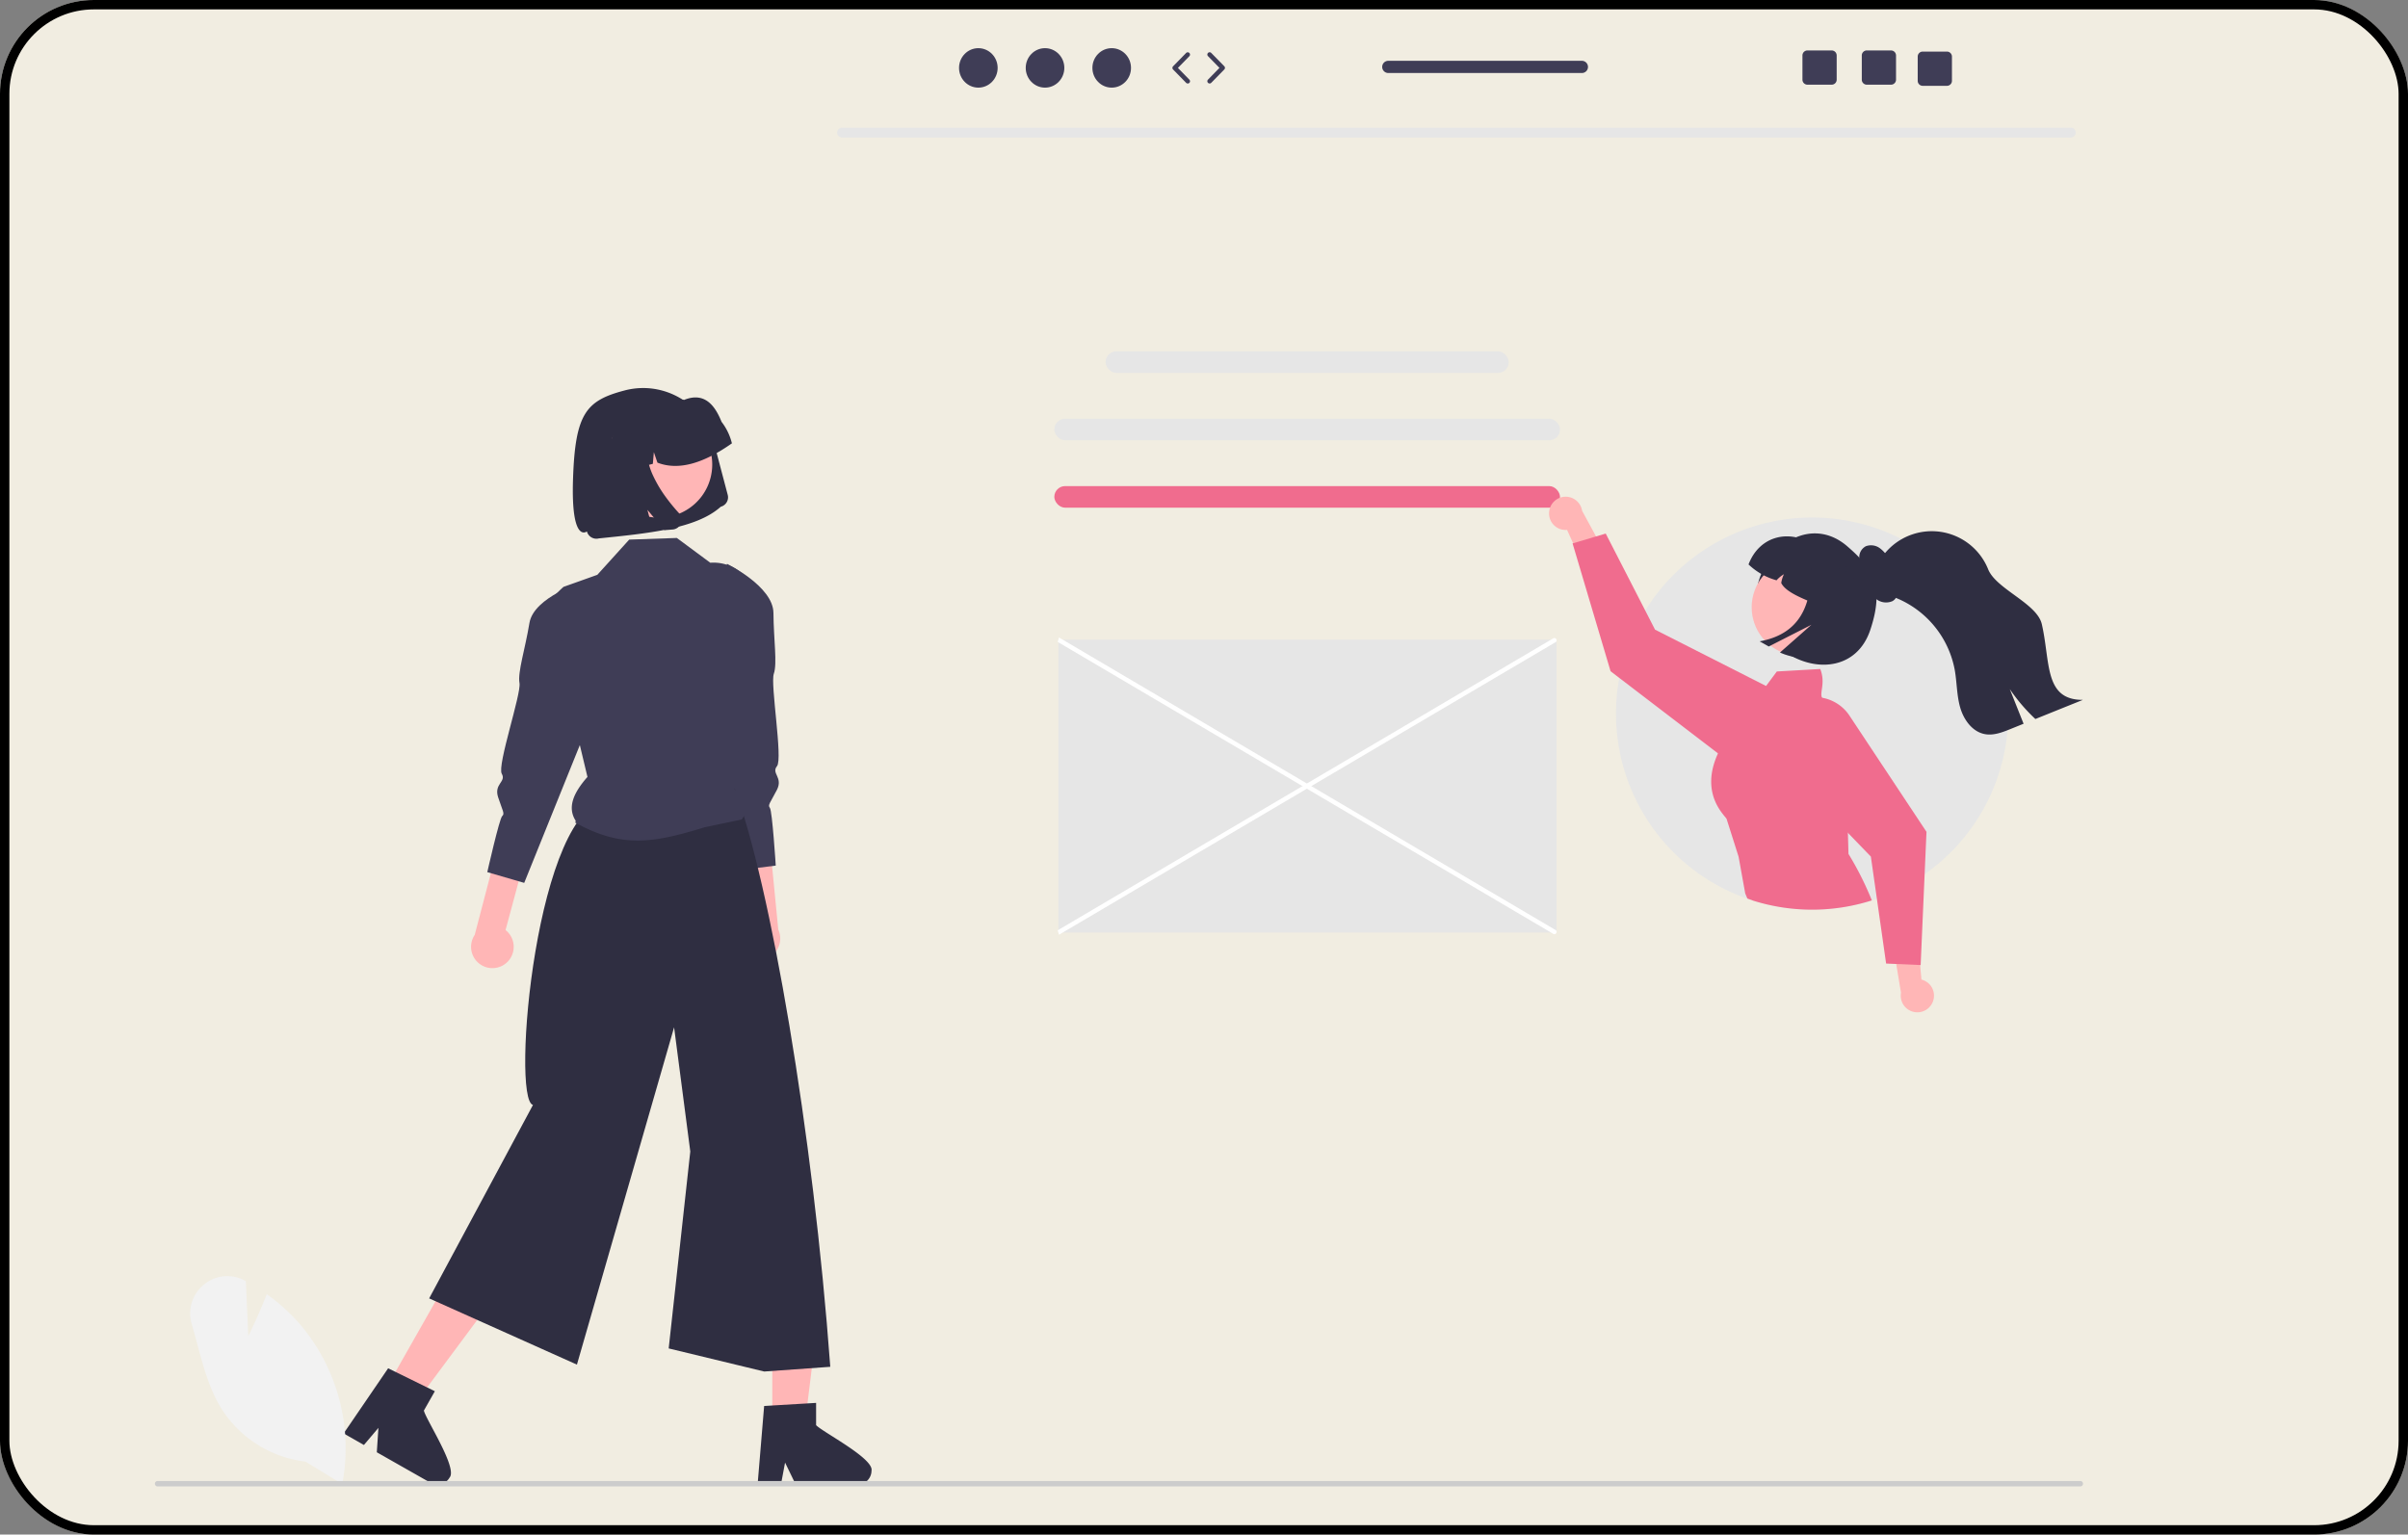 <?xml version="1.0" encoding="utf-8"?>
<svg xmlns="http://www.w3.org/2000/svg" width="513" height="327" viewBox="0 0 513 327">
  <rect x="0" y="0" width="513" height="327" fill="#808080" stroke="none"/>
  <g id="Group_9935" data-name="Group 9935" transform="translate(-988 -28492)">
    <g id="Group_9859" data-name="Group 9859">
      <g id="Screen_Shot_2021-02-08_at_6.03.32_PM" data-name="Screen Shot 2021-02-08 at 6.03.32 PM" transform="translate(988 28492)" fill="#f1ede1" stroke="#000" stroke-width="2">
        <rect width="513" height="327" rx="20" stroke="none"/>
        <rect x="1" y="1" width="511" height="325" rx="19" fill="none"/>
      </g>
      <g id="Group_9858" data-name="Group 9858" transform="translate(1021 28502.264)">
        <path id="Path_14926" data-name="Path 14926" d="M561.752,36.954H299.9a1.042,1.042,0,0,1,0-2.083H561.752a1.042,1.042,0,0,1,0,2.083Z" transform="translate(-153.546 -17.915)" fill="#e6e6e6"/>
        <path id="Path_14927" data-name="Path 14927" d="M395.812,259.209H501.455a.486.486,0,0,1,.486.486v61.427a.486.486,0,0,1-.486.486H395.812v-62.4h0Z" transform="translate(-203.34 -133.163)" fill="#e6e6e6"/>
        <path id="Path_14928" data-name="Path 14928" d="M501.183,321.443,395.525,259.182l.278-.942L501.461,320.5a.491.491,0,0,1,.332.61h0a.491.491,0,0,1-.61.332h0Z" transform="translate(-203.192 -132.665)" fill="#fff"/>
        <path id="Path_14929" data-name="Path 14929" d="M395.8,321.708l-.278-.942L501.184,258.5a.491.491,0,0,1,.61.332h0a.491.491,0,0,1-.332.61L395.8,321.708Z" transform="translate(-203.193 -132.791)" fill="#fff"/>
        <rect id="Rectangle_17055" data-name="Rectangle 17055" width="85.88" height="4.601" rx="2.3" transform="translate(202.537 64.596)" fill="#e6e6e6"/>
        <rect id="Rectangle_17056" data-name="Rectangle 17056" width="107.733" height="4.601" rx="2.3" transform="translate(191.611 78.956)" fill="#e6e6e6"/>
        <rect id="Rectangle_17057" data-name="Rectangle 17057" width="107.733" height="4.601" rx="2.3" transform="translate(191.611 93.316)" fill="#f06c8e"/>
        <path id="Path_14930" data-name="Path 14930" d="M723.674,247.441a41.821,41.821,0,0,1-27.99,39.448c-.356.128-.712.244-1.072.356a41.785,41.785,0,1,1,29.061-39.8h0Z" transform="translate(-328.834 -105.648)" fill="#e6e6e6"/>
        <path id="Path_14931" data-name="Path 14931" d="M610.806,199.821a3.52,3.52,0,0,0,3.823,3.81l5.146,11.4,3.474-5.494-5.419-9.985a3.539,3.539,0,0,0-7.024.267Z" transform="translate(-313.781 -100.981)" fill="#ffb6b6"/>
        <path id="Path_14932" data-name="Path 14932" d="M666.805,251.047a8.393,8.393,0,0,0-.286-.994,8.81,8.81,0,0,0-4.205-4.871c-.046-.027-.1-.054-.143-.077l-23.506-11.927-2.085-4.066L628.154,212.7l-2.066.615-4.882,1.451-.112.031,8.093,27.235,1.857,1.424,21.034,16.086.685.526a8.883,8.883,0,0,0,11.571-.681,8.439,8.439,0,0,0,.87-.975A8.851,8.851,0,0,0,666.805,251.047Z" transform="translate(-319.073 -109.269)" fill="#f06c8e"/>
        <path id="Path_14933" data-name="Path 14933" d="M711.078,311.449l-.124-4.488-.356-13.014c1.288-8.329,2.2-9.254-4.012-14.948a1.743,1.743,0,0,1-1.141-.828c-.565-1.153.793-3.11-.379-6.124l-9.25.53-2.3,3.095-9.246,12.457a20.971,20.971,0,0,0-.99,1.9c-3.958,8.6,1.408,13.165,1.826,13.95l2.561,8.066,1.412,7.822.456,1.087,1.288.472a41.95,41.95,0,0,0,25.231-.07,66.442,66.442,0,0,0-4.979-9.908Z" transform="translate(-350.278 -139.758)" fill="#f06c8e"/>
        <path id="Path_14934" data-name="Path 14934" d="M769.742,399.851a3.52,3.52,0,0,0-2.369-4.85l-1.141-12.457-5.078,4.059,1.862,11.207a3.539,3.539,0,0,0,6.726,2.041Z" transform="translate(-391.027 -196.524)" fill="#ffb6b6"/>
        <path id="Path_14935" data-name="Path 14935" d="M725.24,288.328a8.838,8.838,0,0,0-5.857-3.834,8.709,8.709,0,0,0-1.555-.139,8.84,8.84,0,0,0-4.886,1.474,8.489,8.489,0,0,0-1.281,1.037,8.862,8.862,0,0,0-.2,12.531l0,0,13.428,13.885,4.894,5.06,1.281,8.979,1.969,13.815,2.151.093,5.091.224.116,0,.847-19.359.395-9.025-16.4-24.748Z" transform="translate(-364.215 -146.081)" fill="#f06c8e"/>
        <path id="Path_14936" data-name="Path 14936" d="M703.085,220.288a13.618,13.618,0,0,0,4.934,17.838c6.562,4.246,15.082,3.316,17.838-4.935,3.069-9.188.548-13.129-4.935-17.838C714.5,209.835,706.618,213.323,703.085,220.288Z" transform="translate(-360.41 -109.234)" fill="#2f2e41"/>
        <path id="Path_14937" data-name="Path 14937" d="M718.168,240.416a10.354,10.354,0,0,1-16.476-12.545l.09-.118a10.354,10.354,0,0,1,16.383,12.661Z" transform="translate(-359.395 -115.004)" fill="#ffb6b6"/>
        <path id="Path_14938" data-name="Path 14938" d="M698.181,219.909a14.147,14.147,0,0,0,5.972,3.384,6.187,6.187,0,0,1,1.574-1.3,6.619,6.619,0,0,0-.578,1.869c1,2.072,5.076,3.561,8.972,5.084l5.161-9.109-6.832-3.871c-5.49-3.8-11.952-2.175-14.27,3.948Z" transform="translate(-358.675 -109.9)" fill="#2f2e41"/>
        <path id="Path_14939" data-name="Path 14939" d="M747.561,218.046a3.182,3.182,0,0,1,3.008.439,6.705,6.705,0,0,1,1.964,2.389,17.126,17.126,0,0,1,1.781,4.853c.295,1.469.245,3.246-1.073,4.012a3.4,3.4,0,0,1-3.684-.617,8.183,8.183,0,0,1-2.074-3.226,11.4,11.4,0,0,0-1.836-3.36l.911.425a7.962,7.962,0,0,1-.4-2.711A2.626,2.626,0,0,1,747.561,218.046Z" transform="translate(-383.06 -111.915)" fill="#2f2e41"/>
        <path id="Path_14940" data-name="Path 14940" d="M713.867,220.708l7.329,4.153a8.589,8.589,0,0,1,3.238,11.707h0a13.332,13.332,0,0,1-17.047,5.594l6.7-5.912L705,240.879l-1.94-1.1c9.744-1.772,11.624-9.415,10.807-19.072Z" transform="translate(-361.182 -113.384)" fill="#2f2e41"/>
        <path id="Path_14941" data-name="Path 14941" d="M752.877,223.36c1.234,1.436,3.165,1.994,4.907,2.742a20.643,20.643,0,0,1,11.993,15.081c.482,2.688.419,5.47,1.18,8.09s2.629,5.191,5.317,5.645c1.819.311,3.642-.392,5.353-1.085q1.411-.567,2.823-1.139-1.472-3.694-2.94-7.388a37.44,37.44,0,0,0,5.452,6.379q5.058-2.039,10.125-4.079c-8.31.032-6.892-8.036-8.752-16.13-1.022-4.448-9.724-7.46-11.43-11.691a12.946,12.946,0,0,0-23.482-1.18c-1.706.68-1.756,3.336-.545,4.754Z" transform="translate(-386.346 -108.737)" fill="#2f2e41"/>
        <path id="Path_14942" data-name="Path 14942" d="M256.236,362.659a4.549,4.549,0,0,1,1.357-6.794l-2.373-22.549,6.076-2.19,2.623,26.8a4.543,4.543,0,0,1-7.682,4.73Z" transform="translate(-131.114 -170.109)" fill="#ffb6b6"/>
        <path id="Path_14943" data-name="Path 14943" d="M243.883,225.961s9.863,4.812,9.9,10.47.849,10.774.077,12.963,1.961,18.1.682,19.676,1.357,2.382-.029,5.079-2,3.2-1.491,3.818,1.253,12.3,1.253,12.3l-8.127,1.016L237.5,253.556l6.385-27.595Z" transform="translate(-122.009 -116.083)" fill="#3f3d56"/>
        <path id="Path_14944" data-name="Path 14944" d="M146.128,366.944a4.549,4.549,0,0,0-.269-6.923l5.9-21.893-5.654-3.12-6.816,26.054a4.543,4.543,0,0,0,6.841,5.882h0Z" transform="translate(-71.158 -172.103)" fill="#ffb6b6"/>
        <path id="Path_14945" data-name="Path 14945" d="M166.026,233.852s-10.5,3.2-11.422,8.779-2.537,10.506-2.12,12.789-4.791,17.565-3.776,19.322-1.715,2.138-.773,5.02,1.468,3.479.87,4-3.177,11.952-3.177,11.952L153.493,298l14.487-35.9Z" transform="translate(-74.813 -120.136)" fill="#3f3d56"/>
        <path id="Path_14946" data-name="Path 14946" d="M270.486,573.574h7l3.331-27.009H270.485Z" transform="translate(-138.956 -280.785)" fill="#ffb6b6"/>
        <path id="Path_14947" data-name="Path 14947" d="M276.509,598.39v-4.747l-1.841.112-7.494.444-1.734.107-1.326,15.9-.071.852h4.972l.16-.846.722-3.847,1.865,3.847.408.846h13.182a2.978,2.978,0,0,0,2.96-2.965c.556-2.6-10.406-8.216-11.8-9.7Z" transform="translate(-135.647 -304.971)" fill="#2f2e41"/>
        <path id="Path_14948" data-name="Path 14948" d="M101.78,561.616l6.091,3.455L124.1,543.224l-8.989-5.1Z" transform="translate(-52.287 -276.45)" fill="#ffb6b6"/>
        <path id="Path_14949" data-name="Path 14949" d="M99.779,587.5l2.338-4.126-1.646-.811-6.742-3.309-1.563-.769L84.49,589.729l-1.805,2.64,2.042,1.16,2.279,1.3,3.09-3.646-.343,5.2,10.767,6.115h.006l.693.391a2.964,2.964,0,0,0,4.037-1.119c1.764-1.989-5-12.276-5.475-14.265Z" transform="translate(-42.477 -297.186)" fill="#2f2e41"/>
        <path id="Path_14950" data-name="Path 14950" d="M158.506,326.886c-15.52.558-20.974,63.835-16.235,64.983l-22.117,41.219L151.635,447.2l20.7-71.872,3.45,26.449-4.6,41.973,20.349,4.921,14.075-1.005c-3.657-50.031-12.789-102.8-20.356-123.21l-26.745,2.431Z" transform="translate(-61.727 -166.682)" fill="#2f2e41"/>
        <path id="Path_14951" data-name="Path 14951" d="M179.507,274.9l-.1.384c9.92,5.519,16.694,4.338,27.538,1l7.916-1.664c1.728-2.253.32-4.457-1.595-6.6l4.746-39.034a9.157,9.157,0,0,0-9.215-9.1q-.312,0-.623.025l-7.129-5.281-10.148.35-6.788,7.5-4.056,1.449L176.9,225.05c-.637.574-1.332,1.235-2,1.965l4.984,29.663,2.12,8.87c-2.842,3.24-4.408,6.4-2.5,9.356Z" transform="translate(-89.852 -110.261)" fill="#3f3d56"/>
        <path id="Path_14952" data-name="Path 14952" d="M40.015,577.622a24.655,24.655,0,0,1-17.943-11.336c-2.546-4.129-3.86-9.033-5.13-13.775-.37-1.38-.752-2.807-1.157-4.183a7.868,7.868,0,0,1,2.6-8.425,7.736,7.736,0,0,1,8.623-.89l.3.158.521,11.709c.772-1.568,2.466-5.112,3.808-8.65l.113-.3.257.186a39.577,39.577,0,0,1,7.272,6.757,40.789,40.789,0,0,1,8.633,33.191l-.065.347-7.827-4.792Z" transform="translate(-7.933 -276.435)" fill="#f2f2f2"/>
        <path id="Path_14953" data-name="Path 14953" d="M0,628.447a.577.577,0,0,0,.575.579H410.16a.579.579,0,1,0,0-1.157H.579a.577.577,0,0,0-.579.575v0Z" transform="translate(0 -322.554)" fill="#ccc"/>
        <path id="b" d="M214.613,174.215l.01,0a2.07,2.07,0,0,0,1.472-2.531l-2.948-11.17A15.438,15.438,0,0,0,210.431,155a15.687,15.687,0,0,0-10.084-5.907,15.448,15.448,0,0,0-6.183.339c-8.252,2.164-10.557,4.894-11.023,18.861s2.953,11.187,2.953,11.187a2.073,2.073,0,0,0,.365.742,2.108,2.108,0,0,0,1.357.793,2.08,2.08,0,0,0,.827-.046c10.305-1.061,20.742-2.027,25.971-6.75h0Z" transform="translate(-94.062 -76.506)" fill="#2f2e41"/>
        <path id="c" d="M197.726,167.611a11.387,11.387,0,0,0,16.918,12.5,11.255,11.255,0,0,0,5.161-6.972,11.387,11.387,0,0,0-16.908-12.5,11.255,11.255,0,0,0-5.171,6.97h0Z" transform="translate(-101.404 -81.694)" fill="#ffb6b6"/>
        <path id="d" d="M224.811,162.607a12.212,12.212,0,0,0-2.148-4.361c-1.422-3.545-3.652-6.41-7.974-4.671a12.219,12.219,0,0,0-4.859.262l-2.239.579-.075.02a12.192,12.192,0,0,0-8.667,14.905h0l.059.224,4.734-1.229.423-4.931,1.514,4.429,2.446-.634.213-2.488.764,2.233c4.637,1.8,10.011.014,15.866-4.112l-.057-.225Z" transform="translate(-101.944 -78.627)" fill="#2f2e41"/>
        <path id="e" d="M210.317,185.194a2.037,2.037,0,0,1,.2,1.1,2.083,2.083,0,0,1-.133.566,2.108,2.108,0,0,1-.234.438,2.067,2.067,0,0,1-1.174.815l-.089.021-.09.017-.092.014-.093.009-1.759.138-3.616-4.329,1.194,4.524-7.994.641-5.068-19.2,12.81-3.316-.219.451a9.1,9.1,0,0,0-.849,4.856,14.835,14.835,0,0,0,1.38,4.855,26.755,26.755,0,0,0,2.62,4.405,39.425,39.425,0,0,0,2.874,3.514,2.082,2.082,0,0,1,.331.477Z" transform="translate(-98.313 -85.605)" fill="#2f2e41"/>
        <g id="Group_9857" data-name="Group 9857" transform="translate(171.314 0)">
          <ellipse id="Ellipse_1440" data-name="Ellipse 1440" cx="4.112" cy="4.204" rx="4.112" ry="4.204" fill="#3f3d56"/>
          <ellipse id="Ellipse_1441" data-name="Ellipse 1441" cx="4.112" cy="4.204" rx="4.112" ry="4.204" transform="translate(14.206)" fill="#3f3d56"/>
          <ellipse id="Ellipse_1442" data-name="Ellipse 1442" cx="4.112" cy="4.204" rx="4.112" ry="4.204" transform="translate(28.412)" fill="#3f3d56"/>
          <path id="Path_14954" data-name="Path 14954" d="M449.052,8.458a.485.485,0,0,1-.348-.146L445.93,5.475a.486.486,0,0,1,0-.68L448.7,1.959a.486.486,0,0,1,.7.68l-2.442,2.5,2.442,2.5a.486.486,0,0,1-.348.826Z" transform="translate(-400.33 -0.931)" fill="#3f3d56"/>
          <path id="Path_14955" data-name="Path 14955" d="M461.572,8.457a.486.486,0,0,1-.348-.826l2.442-2.5-2.442-2.5a.486.486,0,1,1,.7-.68l2.774,2.836a.486.486,0,0,1,0,.68L461.92,8.311a.485.485,0,0,1-.348.146Z" transform="translate(-408.187 -0.931)" fill="#3f3d56"/>
          <path id="Path_14956" data-name="Path 14956" d="M754.02,1h-5.159A1.065,1.065,0,0,0,747.8,2.066V7.23a1.065,1.065,0,0,0,1.065,1.065h5.159a1.069,1.069,0,0,0,1.07-1.065V2.066A1.069,1.069,0,0,0,754.02,1Z" transform="translate(-555.478 -0.514)" fill="#3f3d56"/>
          <path id="Path_14957" data-name="Path 14957" d="M728.02,1h-5.159A1.065,1.065,0,0,0,721.8,2.066V7.23a1.065,1.065,0,0,0,1.065,1.065h5.159a1.069,1.069,0,0,0,1.07-1.065V2.066A1.069,1.069,0,0,0,728.02,1Z" transform="translate(-542.121 -0.514)" fill="#3f3d56"/>
          <path id="Path_14958" data-name="Path 14958" d="M778.52,1.5h-5.159A1.065,1.065,0,0,0,772.3,2.566V7.73a1.065,1.065,0,0,0,1.065,1.065h5.159a1.069,1.069,0,0,0,1.07-1.065V2.566A1.069,1.069,0,0,0,778.52,1.5Z" transform="translate(-568.065 -0.771)" fill="#3f3d56"/>
          <path id="Path_14959" data-name="Path 14959" d="M580.233,5.541H538.992a1.3,1.3,0,0,0,0,2.6h41.241a1.3,1.3,0,0,0,0-2.6Z" transform="translate(-447.543 -2.847)" fill="#3f3d56"/>
        </g>
      </g>
    </g>
  </g>
</svg>